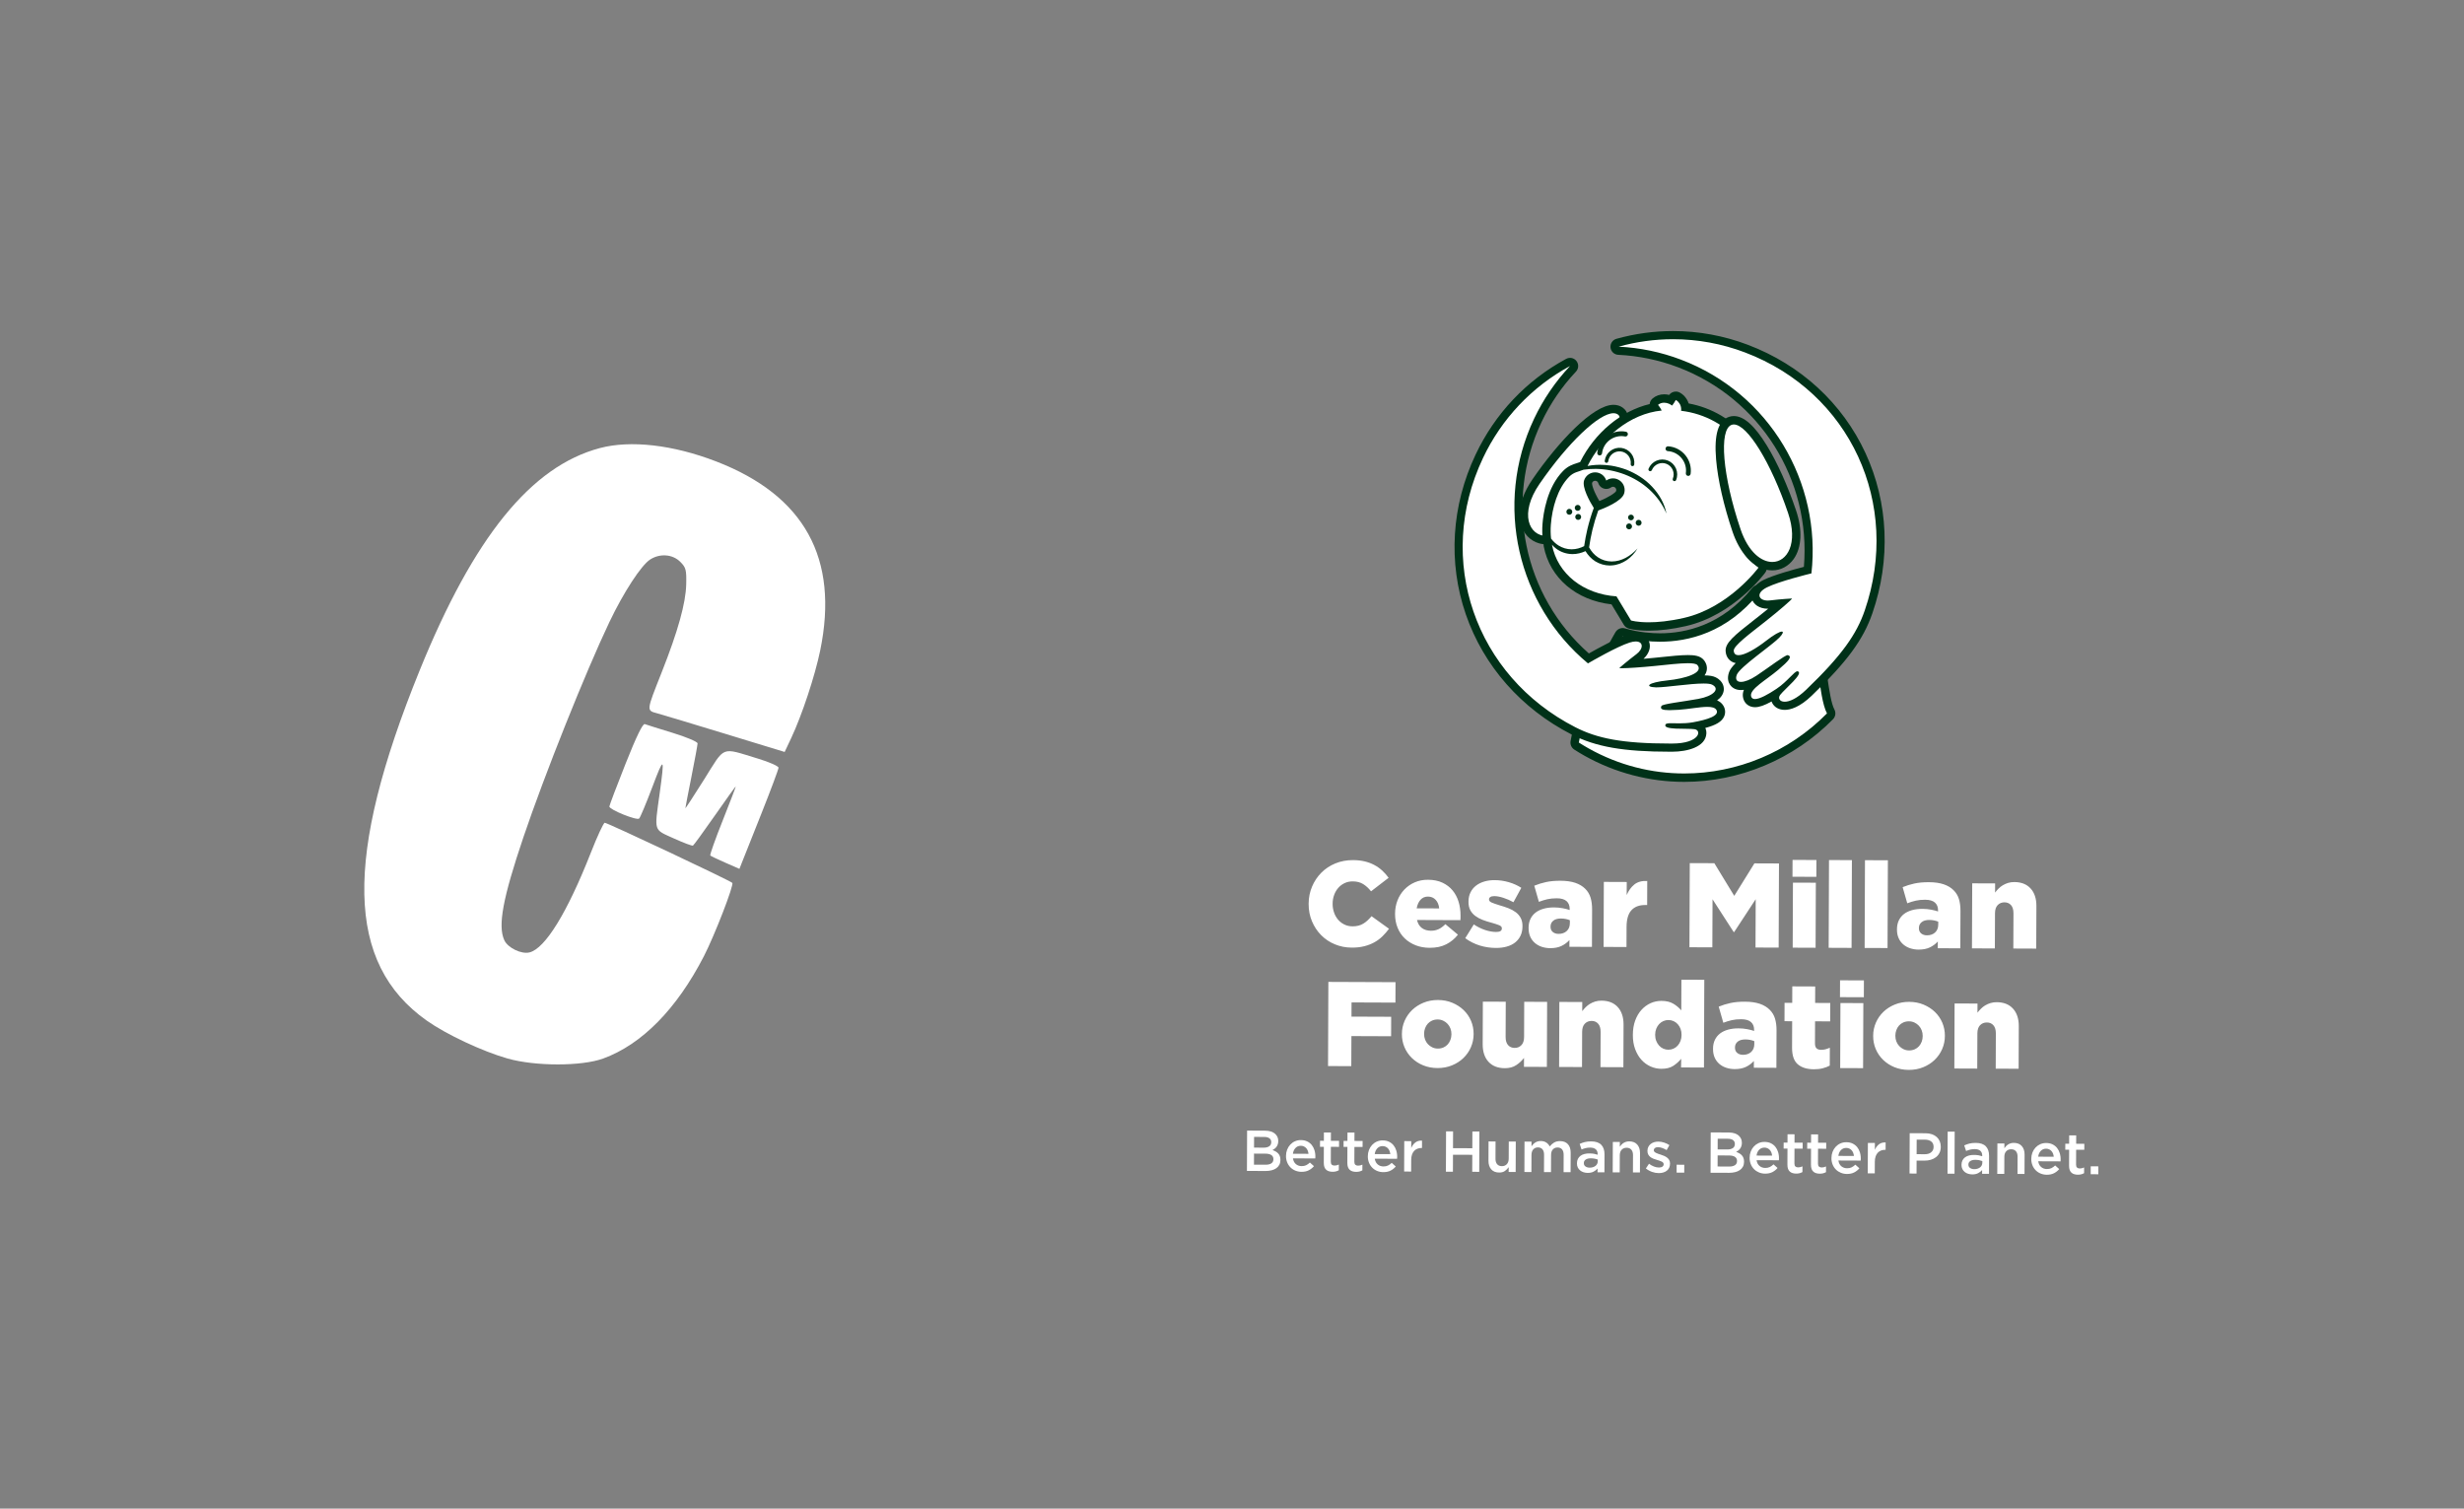 <svg xmlns="http://www.w3.org/2000/svg" fill="none" viewBox="0 0 588 360" height="360" width="588">
<rect x="0" y="0" width="588" height="360" fill="#808080" stroke="none"/>
<path fill="white" d="M143.143 106.925C126.727 111.295 113.096 128.109 100.155 159.953C82.004 204.622 82.513 229.898 101.84 243.548C106.53 246.86 115.13 250.892 121.141 252.597C127.747 254.471 138.824 254.467 143.957 252.59C153.184 249.216 161.488 240.777 167.976 228.18C170.532 223.218 175.206 211.146 174.754 210.679C174.208 210.115 144.964 196.334 144.313 196.334C144.031 196.334 142.547 199.526 141.015 203.427C135.388 217.748 130.109 226.34 126.363 227.27C124.418 227.754 121.188 226.192 120.345 224.361C118.762 220.924 119.981 214.35 124.897 199.808C129.934 184.908 139.737 160.378 145.416 148.46C148.801 141.359 152.998 134.911 155.141 133.521C157.461 132.017 160.486 132.238 162.313 134.047C163.69 135.41 163.838 135.967 163.754 139.461C163.647 143.944 161.793 150.595 157.931 160.364C154.185 169.837 154.22 169.503 156.912 170.242C158.153 170.583 165.485 172.791 173.207 175.15L187.248 179.439L188.813 176.118C191.368 170.695 194.481 161.29 195.731 155.22C200.255 133.252 191.99 118.244 170.886 110.104C160.607 106.139 150.463 104.977 143.143 106.925ZM149.279 182.254C147.155 187.61 145.418 192.201 145.418 192.458C145.42 193.214 151.981 195.862 152.523 195.325C152.796 195.055 154.195 191.719 155.632 187.912C158.5 180.315 158.649 180.439 157.412 189.386C156.139 198.593 155.907 197.855 160.776 200.062C163.109 201.119 165.175 201.894 165.369 201.784C165.562 201.674 167.91 198.448 170.585 194.616C173.261 190.785 175.509 187.649 175.58 187.649C175.65 187.649 174.253 191.303 172.474 195.77C170.695 200.236 169.356 204.006 169.497 204.146C169.639 204.286 171.263 205.061 173.105 205.868L176.455 207.334L176.968 206.032C177.25 205.316 179.349 200.04 181.631 194.308C183.913 188.576 185.781 183.576 185.782 183.197C185.784 182.818 183.566 181.838 180.852 181.019C171.902 178.317 173.158 177.83 168.035 185.992C165.571 189.917 163.556 193.003 163.557 192.849C163.558 192.696 164.21 189.314 165.006 185.333C165.801 181.353 166.459 177.781 166.466 177.397C166.473 177.012 163.812 175.883 160.54 174.884C157.273 173.886 154.272 172.945 153.871 172.793C153.387 172.609 151.846 175.784 149.279 182.254Z" clip-rule="evenodd" fill-rule="evenodd"></path>
<g clip-path="url(#clip0_441_575)">
<path fill="white" d="M322.579 226.129C321.148 226.124 319.804 225.86 318.547 225.338C317.323 224.84 316.212 224.099 315.28 223.161C314.357 222.229 313.627 221.126 313.088 219.853C312.55 218.579 312.284 217.197 312.289 215.705V215.647C312.295 214.194 312.567 212.833 313.106 211.563C313.625 210.324 314.378 209.197 315.323 208.244C316.261 207.301 317.375 206.565 318.665 206.034C319.955 205.503 321.363 205.242 322.89 205.247C323.92 205.252 324.854 205.355 325.693 205.559C326.53 205.764 327.298 206.054 327.993 206.429C328.688 206.804 329.316 207.252 329.877 207.77C330.432 208.283 330.933 208.852 331.372 209.469L327.181 212.694C326.613 211.964 325.984 211.389 325.299 210.965C324.614 210.542 323.785 210.328 322.813 210.325C322.106 210.321 321.462 210.458 320.879 210.733C320.305 211.001 319.792 211.385 319.372 211.859C318.939 212.356 318.602 212.929 318.379 213.548C318.136 214.209 318.012 214.908 318.014 215.613L318.013 215.669C318.005 216.388 318.123 217.102 318.362 217.78C318.578 218.407 318.911 218.987 319.342 219.49C319.758 219.969 320.269 220.357 320.841 220.629C321.421 220.909 322.065 221.05 322.771 221.052C323.286 221.055 323.758 220.999 324.188 220.886C324.617 220.773 325.009 220.608 325.362 220.388C325.717 220.17 326.051 219.914 326.368 219.618C326.683 219.323 326.994 218.995 327.302 218.632L331.467 221.632C330.994 222.273 330.471 222.875 329.901 223.432C329.327 223.992 328.68 224.472 327.978 224.86C327.261 225.259 326.458 225.571 325.571 225.796C324.684 226.023 323.685 226.134 322.579 226.129ZM343.448 216.774C343.357 215.913 343.073 215.228 342.598 214.719C342.123 214.211 341.514 213.955 340.77 213.952C340.044 213.949 339.452 214.2 338.992 214.706C338.532 215.21 338.225 215.893 338.069 216.752L343.448 216.774ZM341.179 226.173C339.959 226.169 338.843 225.968 337.833 225.573C336.824 225.176 335.953 224.628 335.222 223.927C334.49 223.226 333.921 222.377 333.515 221.382C333.109 220.386 332.908 219.285 332.912 218.081V218.023C332.917 216.895 333.112 215.839 333.498 214.855C333.866 213.898 334.419 213.023 335.125 212.28C335.828 211.544 336.672 210.957 337.606 210.555C338.562 210.138 339.611 209.932 340.757 209.937C342.092 209.941 343.25 210.175 344.231 210.637C345.211 211.1 346.019 211.721 346.656 212.498C347.291 213.274 347.765 214.175 348.076 215.199C348.387 216.224 348.54 217.309 348.535 218.457L348.533 219.002C348.533 219.193 348.522 219.384 348.503 219.576L338.144 219.535C338.351 220.397 338.743 221.039 339.324 221.461C339.904 221.885 340.624 222.098 341.482 222.101C342.131 222.104 342.726 221.982 343.272 221.736C343.817 221.489 344.366 221.091 344.922 220.537L347.916 223.044C347.169 223.998 346.224 224.777 345.147 225.328C344.046 225.898 342.725 226.18 341.179 226.173ZM356.975 226.206C355.677 226.204 354.385 226.011 353.142 225.632C351.892 225.248 350.714 224.657 349.659 223.884L351.704 220.593C352.547 221.164 353.464 221.616 354.43 221.938C355.355 222.238 356.217 222.388 357.018 222.392C357.935 222.395 358.393 222.121 358.396 221.564V221.508C358.397 221.202 358.189 220.962 357.77 220.788C357.35 220.614 356.731 220.411 355.911 220.179C355.183 219.996 354.467 219.767 353.768 219.495C353.146 219.26 352.56 218.94 352.026 218.543C351.541 218.179 351.142 217.712 350.859 217.175C350.573 216.639 350.433 215.978 350.436 215.194L350.437 215.137C350.44 214.315 350.6 213.585 350.918 212.944C351.225 212.317 351.673 211.769 352.226 211.343C352.78 210.915 353.435 210.587 354.19 210.361C354.944 210.134 355.77 210.023 356.667 210.026C357.811 210.031 358.936 210.193 360.042 210.513C361.147 210.833 362.146 211.282 363.041 211.858L361.167 215.294C360.395 214.863 359.581 214.509 358.739 214.238C357.92 213.976 357.205 213.844 356.594 213.842C356.175 213.84 355.859 213.911 355.649 214.053C355.439 214.196 355.333 214.372 355.333 214.583V214.639C355.331 214.946 355.545 215.191 355.973 215.374C356.402 215.558 357.026 215.775 357.844 216.027C358.607 216.24 359.321 216.477 359.989 216.738C360.61 216.974 361.196 217.295 361.73 217.692C362.215 218.055 362.614 218.522 362.898 219.058C363.182 219.595 363.323 220.236 363.32 220.982V221.04C363.317 221.9 363.161 222.65 362.853 223.29C362.552 223.921 362.109 224.474 361.56 224.905C361.004 225.343 360.335 225.671 359.553 225.887C358.769 226.104 357.911 226.21 356.975 226.206ZM371.927 222.851C372.728 222.855 373.377 222.629 373.875 222.17C374.373 221.714 374.623 221.094 374.626 220.309L374.629 219.593C374.32 219.464 374 219.367 373.672 219.302C373.29 219.223 372.902 219.183 372.513 219.182C371.711 219.18 371.094 219.353 370.665 219.705C370.234 220.058 370.018 220.521 370.016 221.095V221.152C370.013 221.688 370.192 222.104 370.554 222.402C370.915 222.7 371.373 222.85 371.927 222.851ZM369.968 226.258C369.268 226.262 368.572 226.153 367.908 225.934C367.306 225.736 366.748 225.422 366.266 225.01C365.794 224.599 365.42 224.088 365.17 223.514C364.905 222.919 364.775 222.231 364.777 221.446V221.389C364.78 220.585 364.931 219.879 365.23 219.268C365.515 218.672 365.939 218.152 366.466 217.753C366.992 217.353 367.627 217.051 368.372 216.843C369.118 216.635 369.948 216.533 370.863 216.536C371.559 216.537 372.253 216.602 372.936 216.731C373.595 216.858 374.142 216.999 374.581 217.154L374.582 216.895C374.585 216.092 374.334 215.47 373.831 215.028C373.328 214.586 372.551 214.363 371.501 214.359C370.68 214.356 369.937 214.43 369.268 214.58C368.6 214.731 367.922 214.938 367.234 215.203L366.133 211.354C367.038 210.986 367.973 210.698 368.927 210.491C369.91 210.275 371.069 210.169 372.405 210.174C373.798 210.18 374.975 210.347 375.937 210.676C376.899 211.005 377.684 211.477 378.293 212.09C378.881 212.667 379.304 213.362 379.558 214.175C379.812 214.989 379.937 215.942 379.933 217.032L379.898 225.952L374.518 225.931L374.524 224.325C373.986 224.916 373.338 225.396 372.615 225.737C371.881 226.087 370.997 226.261 369.968 226.258ZM382.734 210.444L388.2 210.466L388.187 213.593C388.63 212.543 389.235 211.703 390 211.075C390.766 210.447 391.797 210.164 393.093 210.227L393.072 215.964L392.614 215.963C391.183 215.956 390.085 216.372 389.318 217.211C388.551 218.051 388.165 219.368 388.158 221.166L388.139 225.985L382.674 225.963L382.734 210.444ZM403.241 205.964L409.106 205.986L413.855 213.78L418.665 206.025L424.531 206.048L424.452 226.127L418.929 226.106L418.975 214.574L413.836 222.414L413.721 222.413L408.673 214.59L408.628 226.065L403.163 226.044L403.241 205.964ZM427.861 210.622L433.327 210.642L433.266 226.161L427.801 226.14L427.861 210.622ZM427.768 205.199L433.462 205.222L433.447 209.237L427.752 209.215L427.768 205.199ZM436.467 205.233L441.933 205.254L441.851 226.196L436.385 226.173L436.467 205.233ZM445.052 205.267L450.518 205.288L450.436 226.23L444.97 226.207L445.052 205.267ZM459.834 223.196C460.636 223.2 461.284 222.973 461.783 222.515C462.28 222.058 462.531 221.439 462.534 220.654L462.537 219.937C462.229 219.808 461.908 219.711 461.58 219.647C461.198 219.567 460.81 219.527 460.42 219.527C459.619 219.524 459.003 219.698 458.573 220.05C458.142 220.402 457.926 220.865 457.924 221.439V221.496C457.921 222.032 458.1 222.449 458.462 222.747C458.823 223.045 459.281 223.194 459.834 223.196ZM457.875 226.602C457.175 226.606 456.48 226.497 455.815 226.279C455.213 226.08 454.656 225.766 454.174 225.354C453.702 224.944 453.327 224.432 453.078 223.858C452.812 223.264 452.682 222.575 452.685 221.791L452.685 221.733C452.689 220.93 452.839 220.224 453.138 219.613C453.424 219.016 453.847 218.497 454.373 218.097C454.9 217.697 455.536 217.395 456.279 217.187C457.026 216.98 457.855 216.877 458.771 216.881C459.496 216.884 460.188 216.949 460.845 217.076C461.503 217.203 462.049 217.344 462.489 217.499L462.49 217.24C462.493 216.436 462.242 215.815 461.738 215.372C461.235 214.931 460.458 214.707 459.409 214.704C458.588 214.701 457.844 214.774 457.177 214.924C456.508 215.076 455.83 215.283 455.142 215.548L454.04 211.699C454.945 211.331 455.88 211.042 456.835 210.835C457.818 210.62 458.977 210.513 460.313 210.518C461.705 210.524 462.882 210.692 463.845 211.021C464.807 211.35 465.59 211.821 466.2 212.435C466.789 213.012 467.224 213.73 467.465 214.52C467.718 215.334 467.844 216.286 467.839 217.376L467.805 226.297L462.426 226.275L462.433 224.669C461.894 225.261 461.246 225.741 460.524 226.082C459.788 226.432 458.905 226.605 457.875 226.602ZM470.642 210.789L476.107 210.81L476.099 212.99C476.345 212.667 476.62 212.352 476.922 212.047C477.228 211.739 477.57 211.471 477.942 211.248C478.334 211.013 478.753 210.827 479.189 210.693C479.675 210.547 480.18 210.477 480.687 210.484C482.356 210.491 483.654 211.002 484.58 212.02C485.506 213.037 485.966 214.435 485.959 216.214L485.919 226.368L480.454 226.346L480.487 217.941C480.49 217.081 480.294 216.431 479.901 215.988C479.506 215.547 478.99 215.326 478.35 215.323C477.69 215.32 477.148 215.539 476.723 215.976C476.297 216.415 476.083 217.064 476.08 217.924L476.047 226.329L470.581 226.308L470.642 210.789ZM316.996 234.311L333.02 234.374L333.001 239.251L322.528 239.21L322.514 242.594L331.986 242.631L331.969 247.278L322.496 247.241L322.468 254.413L316.917 254.391L316.996 234.311H316.996ZM343.118 250.219C343.58 250.227 344.039 250.137 344.463 249.954C344.851 249.785 345.199 249.534 345.482 249.219C345.759 248.907 345.976 248.544 346.129 248.126C346.284 247.71 346.362 247.273 346.364 246.818V246.761C346.369 246.305 346.288 245.851 346.127 245.424C345.816 244.603 345.197 243.936 344.402 243.568C343.991 243.374 343.542 243.274 343.088 243.277C342.625 243.269 342.166 243.359 341.742 243.543C341.34 243.721 341 243.967 340.723 244.278C340.44 244.599 340.22 244.97 340.075 245.371C339.92 245.79 339.841 246.233 339.841 246.679V246.736C339.839 247.209 339.917 247.657 340.078 248.075C340.238 248.493 340.466 248.858 340.761 249.172C341.055 249.486 341.403 249.739 341.803 249.929C342.202 250.121 342.641 250.218 343.118 250.219ZM343.043 254.867C341.802 254.862 340.663 254.647 339.625 254.222C338.622 253.82 337.706 253.227 336.927 252.475C336.164 251.737 335.559 250.851 335.15 249.87C334.74 248.889 334.535 247.835 334.546 246.772V246.715C334.545 245.634 334.768 244.565 335.202 243.576C335.626 242.607 336.237 241.732 337.001 241.002C337.767 240.27 338.676 239.689 339.727 239.263C340.776 238.837 341.922 238.626 343.162 238.631C344.401 238.636 345.541 238.856 346.579 239.29C347.617 239.725 348.517 240.306 349.277 241.036C350.033 241.76 350.633 242.63 351.041 243.595C351.457 244.573 351.663 245.616 351.659 246.725V246.782C351.66 247.863 351.436 248.932 351.002 249.921C350.579 250.89 349.967 251.766 349.203 252.495C348.437 253.229 347.528 253.809 346.478 254.234C345.427 254.661 344.282 254.872 343.043 254.867ZM359.095 254.9C357.426 254.894 356.129 254.382 355.202 253.365C354.276 252.347 353.817 250.95 353.824 249.171L353.863 239.018L359.329 239.04L359.296 247.443C359.293 248.304 359.488 248.955 359.882 249.396C360.275 249.838 360.802 250.059 361.461 250.062C362.101 250.064 362.634 249.847 363.06 249.408C363.484 248.971 363.7 248.322 363.703 247.46L363.736 239.056L369.201 239.077L369.141 254.596L363.675 254.574L363.683 252.451C363.168 253.121 362.544 253.701 361.839 254.165C361.103 254.659 360.19 254.904 359.095 254.9ZM372.119 239.089L377.586 239.11L377.578 241.29C377.823 240.967 378.098 240.652 378.4 240.347C378.706 240.039 379.049 239.771 379.42 239.547C379.812 239.313 380.231 239.127 380.668 238.993C381.153 238.847 381.659 238.776 382.166 238.784C383.834 238.791 385.132 239.302 386.059 240.32C386.984 241.336 387.445 242.734 387.438 244.513L387.398 254.668L381.932 254.646L381.965 246.241C381.969 245.381 381.773 244.73 381.379 244.287C380.985 243.847 380.468 243.625 379.828 243.622C379.168 243.62 378.626 243.838 378.2 244.275C377.775 244.715 377.562 245.363 377.558 246.223L377.525 254.628L372.059 254.607L372.119 239.089ZM398.13 250.492C398.553 250.497 398.971 250.411 399.357 250.239C399.737 250.069 400.077 249.821 400.357 249.512C400.643 249.197 400.867 248.825 401.03 248.396C401.198 247.942 401.282 247.461 401.278 246.977V246.919C401.287 246.44 401.207 245.963 401.041 245.513C400.89 245.105 400.665 244.73 400.377 244.405C400.1 244.094 399.761 243.844 399.382 243.671C398.998 243.496 398.58 243.406 398.158 243.407C397.722 243.405 397.313 243.49 396.932 243.661C396.555 243.829 396.215 244.072 395.933 244.374C395.636 244.694 395.403 245.068 395.245 245.475C395.068 245.927 394.979 246.409 394.983 246.895L394.982 246.952C394.981 247.469 395.064 247.942 395.234 248.373C395.402 248.804 395.629 249.178 395.913 249.495C396.19 249.81 396.531 250.062 396.914 250.234C397.296 250.406 397.711 250.494 398.13 250.492ZM396.468 255.047C395.565 255.046 394.673 254.852 393.851 254.477C393.024 254.102 392.286 253.557 391.683 252.877C391.065 252.186 390.572 251.342 390.204 250.347C389.837 249.352 389.655 248.231 389.659 246.987V246.931C389.664 245.668 389.85 244.537 390.216 243.533C390.581 242.531 391.079 241.683 391.71 240.987C392.317 240.309 393.058 239.765 393.885 239.389C394.703 239.02 395.59 238.833 396.486 238.839C397.646 238.844 398.596 239.074 399.337 239.526C400.041 239.947 400.675 240.477 401.215 241.096L401.243 233.782L406.708 233.803L406.627 254.742L401.162 254.722L401.199 252.656C400.656 253.31 400.017 253.878 399.304 254.341C398.577 254.816 397.631 255.052 396.468 255.047ZM415.94 251.71C416.741 251.712 417.39 251.486 417.889 251.029C418.385 250.572 418.636 249.952 418.64 249.167L418.642 248.45C418.334 248.322 418.013 248.224 417.685 248.159C417.304 248.081 416.915 248.041 416.526 248.041C415.725 248.037 415.109 248.212 414.678 248.563C414.247 248.916 414.032 249.379 414.029 249.953V250.01C414.027 250.546 414.206 250.963 414.568 251.259C414.929 251.558 415.386 251.707 415.94 251.71ZM413.98 255.116C413.281 255.12 412.585 255.01 411.921 254.791C411.319 254.594 410.761 254.281 410.279 253.869C409.808 253.457 409.433 252.945 409.184 252.371C408.918 251.778 408.788 251.089 408.791 250.304V250.248C408.794 249.444 408.944 248.737 409.243 248.126C409.529 247.53 409.953 247.011 410.479 246.612C411.006 246.211 411.641 245.908 412.385 245.701C413.131 245.494 413.961 245.391 414.877 245.395C415.602 245.397 416.293 245.463 416.951 245.589C417.608 245.716 418.155 245.857 418.595 246.012V245.754C418.599 244.951 418.349 244.328 417.844 243.886C417.341 243.444 416.564 243.221 415.515 243.218C414.694 243.214 413.95 243.287 413.282 243.438C412.613 243.588 411.936 243.796 411.247 244.061L410.146 240.213C411.051 239.845 411.986 239.556 412.941 239.35C413.924 239.134 415.083 239.028 416.418 239.033C417.811 239.039 418.988 239.206 419.951 239.535C420.912 239.864 421.696 240.336 422.306 240.95C422.896 241.527 423.331 242.244 423.571 243.034C423.825 243.848 423.951 244.799 423.946 245.888L423.911 254.81L418.531 254.789L418.539 253.183C418 253.774 417.352 254.254 416.63 254.596C415.894 254.946 415.01 255.119 413.98 255.116ZM432.866 255.16C431.216 255.155 429.933 254.758 429.016 253.969C428.098 253.182 427.643 251.861 427.651 250.006L427.675 243.695L425.844 243.688L425.861 239.3L427.692 239.306L427.707 235.377L433.173 235.399L433.158 239.329L436.763 239.342L436.747 243.73L433.14 243.716L433.12 248.966C433.118 249.521 433.241 249.918 433.488 250.158C433.734 250.398 434.106 250.519 434.602 250.52C434.96 250.523 435.316 250.476 435.661 250.381C436.006 250.287 436.341 250.164 436.665 250.013L436.648 254.287C436.151 254.552 435.588 254.766 434.957 254.925C434.327 255.086 433.629 255.164 432.866 255.16ZM439.196 239.352L444.661 239.373L444.601 254.892L439.135 254.87L439.196 239.352ZM439.103 233.93L444.797 233.952L444.782 237.968L439.086 237.946L439.103 233.93ZM455.578 250.661C456.041 250.669 456.5 250.578 456.925 250.395C457.312 250.226 457.659 249.975 457.942 249.66C458.22 249.348 458.436 248.984 458.591 248.567C458.746 248.148 458.825 247.705 458.824 247.258V247.202C458.829 246.745 458.749 246.291 458.587 245.864C458.278 245.043 457.658 244.377 456.863 244.009C456.452 243.814 456.002 243.715 455.547 243.718C455.085 243.709 454.626 243.8 454.201 243.984C453.813 244.153 453.466 244.404 453.183 244.719C452.901 245.039 452.681 245.41 452.534 245.812C452.38 246.231 452.301 246.673 452.301 247.12L452.301 247.176C452.299 247.65 452.378 248.097 452.539 248.515C452.692 248.922 452.924 249.295 453.221 249.613C453.518 249.929 453.871 250.186 454.263 250.37C454.674 250.565 455.123 250.665 455.578 250.661ZM455.502 255.308C454.263 255.303 453.123 255.087 452.086 254.663C451.082 254.261 450.166 253.668 449.387 252.917C448.624 252.178 448.02 251.292 447.61 250.311C447.201 249.33 446.996 248.276 447.007 247.213V247.155C447.005 246.075 447.228 245.006 447.662 244.016C448.086 243.048 448.697 242.173 449.46 241.443C450.227 240.71 451.135 240.13 452.187 239.704C453.237 239.277 454.382 239.067 455.623 239.072C456.862 239.077 458.002 239.296 459.04 239.731C460.078 240.165 460.977 240.747 461.738 241.477C462.494 242.201 463.094 243.072 463.502 244.036C463.921 245.026 464.131 246.091 464.12 247.166L464.119 247.223C464.12 248.304 463.897 249.373 463.463 250.362C463.04 251.331 462.428 252.206 461.664 252.936C460.898 253.669 459.989 254.249 458.939 254.675C457.888 255.102 456.742 255.313 455.502 255.308ZM466.437 239.459L471.903 239.48L471.895 241.66C472.141 241.336 472.415 241.021 472.718 240.717C473.023 240.409 473.366 240.14 473.738 239.917C474.13 239.683 474.548 239.497 474.984 239.363C475.47 239.216 475.976 239.146 476.484 239.153C478.151 239.16 479.449 239.672 480.376 240.69C481.302 241.706 481.762 243.103 481.755 244.883L481.716 255.037L476.25 255.016L476.282 246.61C476.286 245.75 476.091 245.1 475.697 244.657C475.303 244.217 474.785 243.994 474.145 243.991C473.486 243.989 472.944 244.207 472.518 244.645C472.093 245.084 471.879 245.733 471.875 246.593L471.842 254.998L466.377 254.976L466.437 239.459ZM301.555 273.864C302.103 273.867 302.54 273.76 302.868 273.546C303.197 273.332 303.362 273.005 303.364 272.565V272.537C303.367 272.153 303.224 271.852 302.938 271.636C302.651 271.419 302.235 271.31 301.688 271.308L299.269 271.298L299.26 273.855L301.555 273.864ZM302.033 277.935C302.606 277.937 303.058 277.829 303.387 277.611C303.716 277.391 303.881 277.062 303.883 276.622V276.595C303.885 276.183 303.725 275.863 303.402 275.638C303.079 275.412 302.585 275.297 301.919 275.295L299.253 275.285L299.243 277.923L302.033 277.935ZM297.603 269.793L301.9 269.81C303.004 269.814 303.838 270.102 304.401 270.672C304.829 271.104 305.04 271.637 305.038 272.27V272.296C305.042 272.56 305.002 272.822 304.92 273.073C304.841 273.297 304.741 273.493 304.619 273.663C304.495 273.832 304.348 273.982 304.181 274.109C304.02 274.231 303.849 274.341 303.67 274.435C303.95 274.538 304.207 274.656 304.439 274.789C304.671 274.923 304.869 275.082 305.037 275.266C305.204 275.45 305.333 275.666 305.422 275.913C305.512 276.161 305.557 276.45 305.555 276.78V276.807C305.554 277.238 305.468 277.618 305.298 277.947C305.128 278.276 304.88 278.559 304.576 278.77C304.234 279.001 303.853 279.17 303.452 279.267C302.977 279.383 302.489 279.439 302 279.433L297.565 279.415L297.603 269.793ZM312.253 275.336C312.229 275.079 312.169 274.827 312.077 274.586C311.993 274.362 311.868 274.157 311.709 273.979C311.547 273.799 311.348 273.656 311.126 273.559C310.905 273.462 310.665 273.414 310.423 273.418C309.91 273.416 309.487 273.59 309.152 273.942C308.816 274.293 308.612 274.753 308.536 275.321L312.253 275.336ZM310.59 279.631C310.09 279.633 309.595 279.538 309.132 279.351C308.691 279.174 308.291 278.91 307.954 278.576C307.616 278.235 307.349 277.83 307.17 277.384C306.976 276.896 306.88 276.375 306.888 275.85V275.823C306.891 275.3 306.98 274.811 307.155 274.354C307.33 273.897 307.577 273.496 307.893 273.153C308.209 272.812 308.59 272.537 309.014 272.347C309.463 272.148 309.95 272.049 310.441 272.057C311.017 272.059 311.522 272.167 311.955 272.38C312.389 272.592 312.749 272.877 313.036 273.236C313.323 273.594 313.537 274.01 313.683 274.482C313.85 275.038 313.92 275.62 313.888 276.201C313.883 276.281 313.876 276.361 313.867 276.441L308.545 276.42C308.635 277.017 308.869 277.474 309.247 277.791C309.625 278.109 310.084 278.268 310.623 278.27C311.034 278.272 311.391 278.201 311.693 278.055C312.023 277.89 312.325 277.673 312.587 277.412L313.557 278.282C313.208 278.693 312.794 279.021 312.313 279.267C311.832 279.513 311.257 279.634 310.59 279.631ZM317.994 279.619C317.71 279.62 317.428 279.582 317.155 279.506C316.908 279.437 316.68 279.314 316.486 279.146C316.289 278.968 316.14 278.742 316.053 278.491C315.953 278.221 315.903 277.883 315.905 277.48L315.919 273.659L315.001 273.656L315.007 272.226L315.925 272.229L315.933 270.237L317.606 270.243L317.598 272.236L319.546 272.243L319.54 273.673L317.593 273.666L317.579 277.225C317.577 277.547 317.654 277.779 317.809 277.921C317.964 278.064 318.184 278.135 318.467 278.136C318.823 278.138 319.167 278.056 319.496 277.893L319.491 279.254C319.279 279.373 319.052 279.464 318.817 279.526C318.548 279.593 318.271 279.624 317.994 279.619ZM323.616 279.642C323.333 279.642 323.05 279.604 322.776 279.528C322.53 279.459 322.301 279.336 322.108 279.168C321.911 278.989 321.762 278.765 321.674 278.514C321.575 278.243 321.525 277.906 321.527 277.503L321.541 273.681L320.623 273.678L320.629 272.248L321.547 272.252L321.555 270.259L323.227 270.266L323.219 272.258L325.168 272.266L325.161 273.695L323.214 273.688L323.2 277.247C323.198 277.568 323.276 277.8 323.431 277.943C323.586 278.085 323.805 278.157 324.088 278.159C324.445 278.16 324.788 278.079 325.117 277.916L325.112 279.276C324.9 279.395 324.674 279.487 324.439 279.548C324.17 279.615 323.893 279.646 323.616 279.642ZM331.777 275.412C331.753 275.155 331.694 274.903 331.602 274.662C331.518 274.439 331.393 274.233 331.234 274.055C331.072 273.876 330.873 273.733 330.651 273.636C330.429 273.54 330.19 273.491 329.948 273.494C329.435 273.493 329.012 273.666 328.677 274.019C328.342 274.37 328.138 274.829 328.061 275.398L331.777 275.412ZM330.115 279.707C329.615 279.71 329.12 279.615 328.656 279.427C328.216 279.25 327.816 278.987 327.479 278.652C327.141 278.312 326.874 277.907 326.695 277.461C326.501 276.973 326.405 276.452 326.414 275.927V275.899C326.416 275.377 326.505 274.887 326.681 274.43C326.856 273.973 327.102 273.572 327.419 273.23C327.734 272.888 328.115 272.614 328.539 272.424C328.988 272.224 329.475 272.126 329.966 272.133C330.542 272.136 331.047 272.243 331.48 272.456C331.914 272.669 332.274 272.954 332.56 273.312C332.847 273.67 333.062 274.086 333.207 274.558C333.375 275.115 333.444 275.697 333.413 276.277C333.407 276.358 333.4 276.438 333.391 276.518L328.07 276.497C328.16 277.093 328.394 277.55 328.772 277.867C329.15 278.185 329.609 278.345 330.149 278.347C330.559 278.349 330.916 278.277 331.218 278.131C331.548 277.966 331.85 277.749 332.111 277.489L333.083 278.358C332.733 278.77 332.319 279.098 331.837 279.343C331.357 279.589 330.782 279.71 330.115 279.707ZM335.108 272.305L336.78 272.311L336.774 273.947C337.005 273.398 337.331 272.961 337.752 272.631C338.175 272.303 338.706 272.153 339.344 272.183L339.338 273.943H339.242C338.9 273.938 338.561 273.997 338.241 274.117C337.939 274.236 337.677 274.414 337.456 274.651C337.236 274.888 337.066 275.188 336.946 275.549C336.825 275.911 336.764 276.33 336.763 276.806L336.751 279.569L335.079 279.562L335.108 272.305ZM345.084 269.98L346.757 269.986L346.741 273.986L351.349 274.005L351.365 270.005L353.037 270.011L352.999 279.632L351.327 279.626L351.342 275.571L346.735 275.553L346.72 279.608L345.046 279.601L345.084 269.98ZM357.763 279.802C356.942 279.8 356.309 279.544 355.865 279.039C355.421 278.533 355.2 277.854 355.203 277.002L355.221 272.384L356.895 272.39L356.878 276.504C356.876 277.071 357.008 277.508 357.275 277.815C357.54 278.123 357.918 278.277 358.408 278.279C358.889 278.282 359.279 278.125 359.578 277.811C359.879 277.497 360.03 277.056 360.032 276.489L360.049 272.402L361.721 272.409L361.692 279.666L360.02 279.66L360.025 278.521C359.784 278.874 359.481 279.181 359.131 279.426C358.775 279.68 358.32 279.804 357.763 279.802ZM363.805 272.417L365.478 272.424L365.474 273.535C365.592 273.369 365.72 273.212 365.859 273.065C366 272.914 366.158 272.779 366.331 272.665C366.517 272.541 366.72 272.446 366.934 272.382C367.176 272.311 367.427 272.277 367.679 272.281C368.198 272.284 368.638 272.403 368.996 272.641C369.356 272.877 369.631 273.19 369.82 273.579C370.103 273.203 370.457 272.887 370.861 272.648C371.262 272.413 371.736 272.297 372.285 272.3C373.083 272.302 373.706 272.545 374.154 273.028C374.601 273.512 374.822 274.197 374.819 275.086L374.801 279.717L373.129 279.712L373.144 275.597C373.147 275.022 373.022 274.582 372.767 274.279C372.513 273.977 372.154 273.824 371.691 273.823C371.236 273.821 370.865 273.972 370.577 274.277C370.288 274.582 370.143 275.028 370.141 275.613L370.125 279.7L368.452 279.692L368.469 275.566C368.471 274.998 368.345 274.563 368.091 274.262C367.838 273.959 367.479 273.806 367.015 273.804C366.551 273.803 366.178 273.961 365.893 274.28C365.611 274.599 365.468 275.042 365.465 275.608L365.449 279.681L363.777 279.675L363.805 272.417ZM381.285 276.705C381.043 276.613 380.793 276.543 380.538 276.496C380.237 276.439 379.932 276.41 379.626 276.41C379.105 276.408 378.699 276.508 378.405 276.709C378.112 276.909 377.964 277.183 377.963 277.531V277.558C377.962 277.908 378.095 278.174 378.365 278.357C378.633 278.542 378.965 278.635 379.358 278.637C379.632 278.637 379.886 278.602 380.119 278.53C380.352 278.456 380.556 278.354 380.731 278.223C380.904 278.09 381.04 277.931 381.137 277.743C381.233 277.555 381.282 277.347 381.284 277.118L381.285 276.705ZM381.232 279.743L381.236 278.849C380.971 279.155 380.648 279.406 380.287 279.588C379.901 279.788 379.435 279.887 378.886 279.885C378.552 279.886 378.219 279.836 377.899 279.736C377.603 279.647 377.327 279.501 377.086 279.307C376.851 279.116 376.66 278.877 376.526 278.605C376.385 278.325 376.316 278.001 376.317 277.634V277.607C376.319 277.203 376.393 276.854 376.541 276.557C376.689 276.259 376.893 276.013 377.155 275.816C377.415 275.621 377.727 275.475 378.089 275.38C378.472 275.283 378.866 275.236 379.261 275.241C379.701 275.242 380.072 275.271 380.378 275.327C380.677 275.382 380.973 275.457 381.262 275.551V275.414C381.265 274.909 381.113 274.524 380.808 274.257C380.502 273.991 380.062 273.855 379.487 273.853C379.117 273.847 378.748 273.887 378.389 273.972C378.057 274.058 377.731 274.167 377.414 274.299L376.967 272.964C377.365 272.784 377.779 272.638 378.202 272.528C378.623 272.42 379.13 272.367 379.725 272.37C380.804 272.374 381.603 272.646 382.121 273.183C382.64 273.721 382.898 274.476 382.894 275.447L382.877 279.75L381.232 279.743ZM384.88 272.499L386.553 272.507L386.548 273.645C386.667 273.47 386.798 273.306 386.939 273.154C387.243 272.831 387.626 272.594 388.05 272.465C388.274 272.397 388.527 272.363 388.809 272.365C389.629 272.368 390.262 272.622 390.708 273.128C391.152 273.633 391.373 274.312 391.369 275.164L391.351 279.783L389.678 279.776L389.694 275.662C389.697 275.095 389.565 274.658 389.299 274.351C389.032 274.044 388.654 273.889 388.165 273.887C387.685 273.885 387.295 274.042 386.995 274.355C386.694 274.67 386.543 275.11 386.54 275.677L386.524 279.764L384.851 279.757L384.88 272.499ZM395.834 279.937C395.295 279.932 394.76 279.837 394.252 279.654C393.714 279.465 393.212 279.186 392.767 278.829L393.512 277.702C393.904 277.997 394.302 278.22 394.71 278.373C395.115 278.526 395.506 278.603 395.88 278.604C396.237 278.606 396.514 278.536 396.711 278.395C396.804 278.333 396.88 278.249 396.932 278.149C396.984 278.05 397.01 277.94 397.008 277.828V277.8C397.011 277.669 396.965 277.542 396.88 277.443C396.78 277.332 396.659 277.243 396.524 277.18C396.355 277.1 396.181 277.031 396.003 276.973C395.801 276.906 395.597 276.842 395.394 276.779C395.123 276.702 394.856 276.615 394.593 276.515C394.333 276.419 394.089 276.287 393.868 276.121C393.653 275.96 393.474 275.756 393.342 275.523C393.206 275.284 393.138 274.991 393.14 274.645V274.616C393.141 274.279 393.209 273.972 393.342 273.699C393.476 273.425 393.66 273.193 393.894 273.001C394.127 272.81 394.402 272.665 394.717 272.566C395.044 272.465 395.384 272.416 395.726 272.419C396.197 272.423 396.663 272.499 397.11 272.646C397.576 272.796 398 273.002 398.383 273.262L397.72 274.447C397.388 274.241 397.035 274.072 396.667 273.941C396.35 273.824 396.017 273.76 395.68 273.752C395.36 273.751 395.11 273.818 394.932 273.955C394.848 274.013 394.78 274.091 394.733 274.181C394.686 274.272 394.662 274.372 394.662 274.474V274.502C394.661 274.564 394.673 274.626 394.696 274.684C394.72 274.742 394.754 274.794 394.798 274.838C394.89 274.935 395.011 275.023 395.161 275.101C395.312 275.18 395.485 275.253 395.681 275.322C395.876 275.391 396.08 275.459 396.29 275.523C396.555 275.607 396.819 275.704 397.085 275.814C397.349 275.926 397.589 276.061 397.803 276.222C398.017 276.383 398.193 276.578 398.329 276.807C398.465 277.036 398.532 277.315 398.531 277.644V277.671C398.529 278.056 398.46 278.39 398.321 278.672C398.183 278.955 397.993 279.189 397.75 279.376C397.506 279.563 397.219 279.703 396.891 279.798C396.561 279.893 396.209 279.939 395.834 279.937ZM400.106 277.934L401.93 277.941L401.923 279.824L400.099 279.817L400.106 277.934ZM412.192 274.297C412.739 274.3 413.176 274.193 413.505 273.98C413.834 273.766 413.999 273.439 414.001 272.999V272.971C414.002 272.587 413.861 272.286 413.575 272.069C413.288 271.852 412.871 271.744 412.325 271.741L409.906 271.732L409.896 274.289L412.192 274.297ZM412.669 278.369C413.243 278.371 413.695 278.262 414.024 278.044C414.352 277.824 414.518 277.495 414.52 277.055V277.028C414.522 276.616 414.361 276.297 414.038 276.071C413.716 275.845 413.221 275.731 412.556 275.729L409.89 275.719L409.879 278.357L412.669 278.369ZM408.239 270.227L412.537 270.244C413.641 270.248 414.474 270.536 415.038 271.106C415.464 271.538 415.677 272.071 415.674 272.703V272.73C415.678 272.994 415.639 273.256 415.557 273.507C415.478 273.731 415.377 273.927 415.255 274.097C415.131 274.266 414.984 274.416 414.817 274.542C414.656 274.665 414.485 274.774 414.306 274.869C414.587 274.971 414.844 275.089 415.076 275.223C415.307 275.357 415.506 275.516 415.673 275.7C415.841 275.884 415.97 276.099 416.059 276.347C416.149 276.595 416.193 276.883 416.193 277.213V277.241C416.19 277.671 416.105 278.052 415.934 278.381C415.764 278.71 415.516 278.993 415.212 279.203C414.871 279.435 414.49 279.604 414.089 279.701C413.614 279.817 413.126 279.873 412.637 279.866L408.202 279.849L408.239 270.227ZM422.889 275.769C422.865 275.512 422.806 275.26 422.714 275.019C422.629 274.796 422.505 274.59 422.346 274.413C422.189 274.242 422.001 274.104 421.792 274.006C421.562 273.901 421.312 273.848 421.06 273.852C420.547 273.849 420.124 274.024 419.789 274.375C419.453 274.726 419.248 275.187 419.173 275.755L422.889 275.769ZM421.227 280.065C420.727 280.067 420.232 279.971 419.768 279.784C419.328 279.607 418.928 279.344 418.592 279.01C418.253 278.669 417.986 278.264 417.807 277.818C417.612 277.33 417.517 276.809 417.525 276.284V276.257C417.528 275.734 417.616 275.244 417.792 274.788C417.959 274.344 418.21 273.936 418.53 273.587C418.846 273.245 419.227 272.971 419.651 272.78C420.1 272.582 420.587 272.483 421.078 272.491C421.654 272.493 422.159 272.601 422.591 272.813C423.026 273.025 423.386 273.311 423.673 273.669C423.96 274.027 424.174 274.444 424.319 274.916C424.487 275.472 424.556 276.054 424.524 276.635C424.519 276.713 424.513 276.793 424.503 276.875L419.182 276.854C419.272 277.45 419.506 277.908 419.884 278.224C420.262 278.543 420.72 278.702 421.26 278.704C421.671 278.706 422.028 278.634 422.33 278.489C422.66 278.324 422.962 278.107 423.223 277.846L424.194 278.716C423.849 279.124 423.426 279.459 422.949 279.701C422.468 279.947 421.894 280.067 421.227 280.065ZM428.631 280.053C428.347 280.054 428.065 280.016 427.792 279.939C427.544 279.871 427.316 279.748 427.122 279.579C426.925 279.401 426.777 279.176 426.689 278.925C426.589 278.654 426.539 278.317 426.542 277.914L426.556 274.093L425.638 274.089L425.644 272.659L426.562 272.663L426.569 270.67L428.243 270.677L428.235 272.67L430.182 272.676L430.177 274.107L428.229 274.099L428.215 277.659C428.214 277.981 428.291 278.212 428.446 278.355C428.601 278.497 428.821 278.569 429.103 278.57C429.46 278.572 429.803 278.49 430.133 278.327L430.127 279.687C429.915 279.806 429.689 279.898 429.454 279.96C429.185 280.027 428.908 280.058 428.631 280.053ZM434.252 280.075C433.969 280.076 433.686 280.038 433.413 279.961C433.166 279.893 432.937 279.77 432.744 279.602C432.547 279.423 432.398 279.198 432.311 278.947C432.211 278.676 432.161 278.339 432.163 277.936L432.178 274.114L431.26 274.111L431.265 272.681L432.183 272.685L432.191 270.692L433.864 270.7L433.857 272.691L435.804 272.699L435.798 274.129L433.851 274.122L433.837 277.681C433.835 278.002 433.912 278.234 434.067 278.377C434.223 278.519 434.442 278.591 434.725 278.592C435.082 278.593 435.425 278.512 435.754 278.349L435.748 279.709C435.537 279.828 435.311 279.92 435.076 279.982C434.807 280.049 434.53 280.08 434.252 280.075ZM442.413 275.845C442.389 275.588 442.33 275.336 442.238 275.095C442.154 274.872 442.029 274.667 441.87 274.489C441.714 274.319 441.526 274.18 441.317 274.082C441.087 273.977 440.837 273.925 440.584 273.928C440.072 273.926 439.648 274.1 439.313 274.452C438.978 274.804 438.774 275.263 438.697 275.831L442.413 275.845ZM440.752 280.141C440.252 280.143 439.756 280.048 439.293 279.86C438.853 279.683 438.453 279.42 438.116 279.086C437.777 278.746 437.511 278.341 437.332 277.895C437.137 277.407 437.041 276.886 437.05 276.361V276.333C437.053 275.811 437.142 275.321 437.317 274.863C437.484 274.42 437.735 274.012 438.055 273.663C438.371 273.321 438.752 273.047 439.176 272.857C439.625 272.658 440.112 272.56 440.603 272.567C441.179 272.569 441.683 272.677 442.116 272.889C442.55 273.102 442.91 273.387 443.197 273.745C443.484 274.104 443.699 274.52 443.843 274.992C444.034 275.627 444.097 276.293 444.028 276.952L438.707 276.93C438.796 277.527 439.031 277.984 439.409 278.301C439.786 278.618 440.246 278.779 440.785 278.78C441.196 278.783 441.552 278.711 441.855 278.565C442.185 278.4 442.487 278.183 442.748 277.922L443.719 278.792C443.369 279.203 442.955 279.532 442.474 279.777C441.994 280.023 441.418 280.144 440.752 280.141ZM445.744 272.739L447.417 272.745L447.41 274.381C447.642 273.832 447.968 273.394 448.389 273.065C448.811 272.737 449.342 272.587 449.981 272.617L449.974 274.377L449.878 274.376C449.513 274.375 449.179 274.434 448.877 274.551C448.579 274.667 448.31 274.85 448.093 275.085C447.86 275.344 447.686 275.65 447.582 275.983C447.462 276.345 447.401 276.764 447.4 277.24L447.388 280.003L445.715 279.996L445.744 272.739ZM459.343 275.431C459.984 275.434 460.492 275.274 460.864 274.953C461.237 274.634 461.425 274.22 461.427 273.714V273.686C461.428 273.116 461.242 272.685 460.867 272.394C460.492 272.103 459.989 271.956 459.356 271.954L457.388 271.946L457.375 275.423L459.343 275.431ZM455.721 270.414L459.506 270.428C460.02 270.423 460.531 270.502 461.02 270.66C461.444 270.798 461.836 271.022 462.17 271.319C462.484 271.604 462.724 271.944 462.892 272.338C463.06 272.733 463.142 273.173 463.141 273.659V273.686C463.138 274.227 463.035 274.7 462.832 275.108C462.629 275.515 462.353 275.855 462.004 276.129C461.638 276.411 461.222 276.621 460.778 276.749C460.292 276.893 459.786 276.963 459.279 276.957L457.368 276.949L457.357 280.041L455.684 280.035L455.721 270.414ZM464.785 270.036L466.458 270.044L466.42 280.077L464.747 280.07L464.785 270.036ZM473.054 277.065C472.812 276.973 472.563 276.903 472.308 276.856C472.008 276.799 471.702 276.77 471.396 276.769C470.875 276.768 470.468 276.868 470.175 277.068C469.881 277.268 469.733 277.543 469.733 277.891V277.918C469.731 278.267 469.864 278.533 470.134 278.716C470.403 278.902 470.734 278.995 471.127 278.996C471.385 278.999 471.642 278.963 471.889 278.889C472.122 278.816 472.326 278.714 472.5 278.582C472.674 278.45 472.809 278.29 472.906 278.102C473.002 277.915 473.051 277.706 473.053 277.478L473.054 277.065ZM473.002 280.103L473.005 279.209C472.74 279.515 472.417 279.766 472.056 279.948C471.671 280.148 471.205 280.247 470.656 280.245C470.322 280.245 469.989 280.195 469.669 280.096C469.373 280.006 469.097 279.861 468.855 279.667C468.62 279.476 468.43 279.236 468.296 278.964C468.155 278.684 468.086 278.361 468.087 277.994V277.967C468.089 277.563 468.163 277.213 468.31 276.916C468.458 276.619 468.662 276.372 468.923 276.176C469.185 275.981 469.496 275.835 469.858 275.74C470.241 275.643 470.635 275.596 471.03 275.6C471.405 275.597 471.779 275.626 472.148 275.686C472.454 275.744 472.748 275.818 473.031 275.911V275.774C473.034 275.269 472.882 274.884 472.577 274.616C472.271 274.35 471.832 274.215 471.256 274.212C470.886 274.206 470.518 274.247 470.158 274.332C469.826 274.418 469.5 274.527 469.184 274.659L468.736 273.323C469.135 273.143 469.548 272.998 469.971 272.888C470.393 272.78 470.899 272.726 471.494 272.729C472.573 272.734 473.372 273.005 473.891 273.543C474.41 274.081 474.668 274.835 474.664 275.807L474.647 280.11L473.002 280.103ZM476.65 272.859L478.322 272.866L478.318 274.005C478.437 273.83 478.568 273.666 478.709 273.514C478.851 273.362 479.016 273.227 479.203 273.107C479.39 272.987 479.596 272.893 479.82 272.825C480.043 272.757 480.296 272.723 480.579 272.724C481.399 272.727 482.032 272.982 482.477 273.488C482.921 273.993 483.142 274.672 483.139 275.524L483.12 280.143L481.448 280.135L481.464 276.021C481.467 275.455 481.334 275.018 481.068 274.711C480.802 274.403 480.424 274.248 479.935 274.247C479.454 274.245 479.064 274.402 478.764 274.715C478.464 275.03 478.312 275.47 478.31 276.036L478.293 280.124L476.621 280.117L476.65 272.859ZM490.102 276.033C490.078 275.776 490.019 275.524 489.927 275.283C489.843 275.06 489.718 274.854 489.559 274.676C489.396 274.497 489.198 274.354 488.976 274.257C488.754 274.16 488.514 274.111 488.273 274.114C487.76 274.113 487.337 274.287 487.002 274.639C486.666 274.991 486.461 275.449 486.386 276.018L490.102 276.033ZM488.44 280.327C487.94 280.33 487.445 280.235 486.981 280.047C486.541 279.871 486.141 279.607 485.805 279.272C485.466 278.932 485.199 278.527 485.02 278.081C484.825 277.594 484.73 277.072 484.738 276.548V276.52C484.741 275.997 484.829 275.508 485.005 275.05C485.172 274.607 485.423 274.199 485.743 273.85C486.059 273.509 486.44 273.235 486.864 273.044C487.313 272.846 487.8 272.747 488.291 272.754C488.867 272.756 489.372 272.863 489.804 273.076C490.239 273.289 490.599 273.574 490.886 273.932C491.173 274.291 491.387 274.706 491.532 275.179C491.7 275.736 491.77 276.317 491.738 276.898C491.733 276.978 491.725 277.058 491.716 277.138L486.395 277.117C486.485 277.714 486.719 278.171 487.097 278.488C487.475 278.805 487.933 278.966 488.473 278.967C488.884 278.969 489.241 278.898 489.543 278.751C489.873 278.586 490.175 278.37 490.437 278.11L491.407 278.978C491.063 279.387 490.639 279.722 490.162 279.963C489.682 280.209 489.107 280.331 488.44 280.327ZM495.844 280.317C495.56 280.317 495.278 280.279 495.005 280.203C494.757 280.135 494.529 280.012 494.335 279.843C494.139 279.664 493.99 279.439 493.902 279.189C493.802 278.918 493.752 278.581 493.755 278.178L493.769 274.356L492.851 274.353L492.857 272.923L493.775 272.926L493.782 270.934L495.456 270.941L495.448 272.933L497.395 272.941L497.39 274.37L495.442 274.363L495.428 277.922C495.427 278.243 495.504 278.475 495.659 278.618C495.814 278.76 496.034 278.832 496.316 278.834C496.673 278.834 497.016 278.754 497.346 278.591L497.341 279.951C497.129 280.07 496.902 280.161 496.667 280.223C496.398 280.29 496.121 280.322 495.844 280.317ZM498.923 278.321L500.747 278.329L500.74 280.212L498.915 280.204L498.923 278.321ZM401.924 185.574C393.807 185.574 385.751 183.465 378.625 179.474C377.813 179.017 377.015 178.537 376.23 178.036C376.065 177.93 375.934 177.778 375.854 177.599C375.774 177.419 375.748 177.22 375.78 177.026C377.494 166.525 386.011 151.982 386.373 151.367C386.475 151.194 386.627 151.055 386.809 150.97C386.991 150.884 387.194 150.855 387.393 150.887C387.426 150.893 387.531 150.916 387.698 150.965C391.023 151.925 394.115 152.127 396.123 152.127C402.401 152.127 411.455 150.184 418.938 140.924C419.09 140.736 419.305 140.609 419.543 140.567C419.781 140.525 420.026 140.571 420.233 140.696C424.187 143.09 427.901 146.08 431.273 149.583C433.606 152.006 434.368 157.078 435.107 161.984C435.588 165.187 436.043 168.215 436.867 169.761C437.074 170.148 437.006 170.625 436.698 170.937C427.551 180.239 414.877 185.574 401.924 185.574Z"></path>
<path fill="#003118" d="M419.717 139.549C419.13 139.549 418.553 139.807 418.16 140.292C410.926 149.245 402.183 151.124 396.123 151.124C394.179 151.124 391.188 150.929 387.975 150.001C387.836 149.956 387.693 149.921 387.549 149.896C387.153 149.832 386.746 149.89 386.383 150.062C386.019 150.233 385.715 150.51 385.511 150.857C385.145 151.478 376.536 166.18 374.793 176.865C374.73 177.252 374.781 177.65 374.942 178.009C375.102 178.367 375.364 178.671 375.694 178.881C376.495 179.394 377.309 179.883 378.137 180.35C385.412 184.424 393.637 186.577 401.924 186.577C415.143 186.577 428.077 181.133 437.41 171.641C438.024 171.016 438.163 170.062 437.749 169.288C437.007 167.895 436.543 164.814 436.096 161.835C435.334 156.773 434.548 151.539 431.992 148.886C428.56 145.321 424.778 142.277 420.751 139.838C420.439 139.649 420.081 139.549 419.717 139.549ZM419.716 141.555C423.458 143.822 427.148 146.742 430.553 150.279C434.173 154.039 433.812 166.159 435.985 170.234C426.911 179.461 414.552 184.572 401.924 184.572C394.191 184.572 386.359 182.656 379.113 178.598C378.318 178.15 377.535 177.68 376.766 177.188C378.471 166.751 387.234 151.877 387.234 151.877C387.416 151.906 391.007 153.13 396.123 153.13C402.788 153.13 412.039 151.054 419.716 141.555Z"></path>
<path fill="white" d="M369.122 128.909C367.056 128.909 365.332 127.883 364.394 126.092C362.897 123.235 363.706 119.054 366.56 114.906C372.292 106.572 380.519 97.603 385.032 97.603C385.642 97.603 386.18 97.76 386.63 98.07C387.108 98.401 387.408 98.869 387.5 99.425C387.768 101.041 386.262 103.077 383.767 106.453C382.074 108.742 379.969 111.59 378.057 114.882C377.708 115.482 377.985 116.708 378.254 117.891C378.63 119.548 379.056 121.426 378.069 122.861C375.425 126.705 372.163 128.909 369.122 128.909Z"></path>
<path fill="#003118" d="M385.032 96.6C380.131 96.6 371.809 105.508 365.736 114.337C361.314 120.766 362.705 125.025 363.507 126.559C364.609 128.659 366.707 129.913 369.122 129.913C372.497 129.913 376.059 127.55 378.893 123.431C380.129 121.633 379.631 119.435 379.229 117.669C379.064 116.938 378.787 115.716 378.928 115.376C380.806 112.143 382.894 109.32 384.571 107.051C387.224 103.462 388.825 101.296 388.487 99.261C388.35 98.43 387.904 97.734 387.198 97.246C386.578 96.817 385.849 96.6 385.032 96.6ZM385.032 98.606C385.432 98.606 385.778 98.7 386.063 98.896C388.278 100.428 382.178 105.796 377.193 114.378C376.049 116.345 378.661 120.234 377.246 122.292C374.527 126.244 371.517 127.908 369.122 127.908C364.828 127.908 362.51 122.562 367.383 115.475C374.183 105.592 381.6 98.606 385.032 98.606Z"></path>
<path fill="white" d="M380.661 113.72C379.897 113.72 379.219 114.21 378.976 114.937C378.755 115.6 379.199 117.502 381.181 120.683C381.207 120.725 381.229 120.766 381.248 120.81C384.168 119.711 386.311 118.391 386.607 117.503C386.726 117.146 386.729 116.761 386.617 116.402C386.504 116.044 386.281 115.73 385.979 115.506C385.678 115.283 385.314 115.16 384.939 115.156C384.564 115.152 384.197 115.268 383.891 115.485C383.763 115.577 383.615 115.637 383.459 115.66C383.302 115.683 383.143 115.669 382.994 115.619C382.844 115.568 382.708 115.484 382.598 115.371C382.487 115.258 382.405 115.121 382.357 114.97C382.274 114.701 382.129 114.456 381.932 114.255C381.735 114.054 381.494 113.903 381.227 113.814C381.045 113.753 380.854 113.721 380.661 113.72ZM393.427 149.501C390.502 149.501 388.983 149.037 388.921 149.018C388.687 148.945 388.489 148.789 388.362 148.579L385.159 143.269C376.931 142.52 370.762 137.424 369.372 130.172C369.319 129.89 369.388 129.607 369.551 129.387C369.481 129.301 369.412 129.214 369.344 129.126C369.233 128.98 369.164 128.806 369.145 128.624C369.02 127.445 369.004 126.262 369.093 125.107C369.281 122.714 370.109 116.75 373.737 113.072C374.722 112.074 375.673 111.771 376.593 111.478C376.913 111.377 377.216 111.281 377.532 111.153C377.607 111.122 377.687 111.101 377.768 111.089L377.854 111.078C377.867 110.962 377.9 110.849 377.954 110.741C381.494 103.626 388 98.459 394.849 97.194C394.706 96.991 394.643 96.741 394.673 96.494C394.702 96.247 394.822 96.02 395.009 95.856C395.582 95.359 396.316 95.096 397.13 95.096C397.668 95.096 398.215 95.215 398.714 95.441L398.735 95.451L398.857 95.24L399.069 94.905C399.14 94.793 399.233 94.696 399.342 94.62C399.452 94.544 399.575 94.491 399.705 94.463C399.835 94.436 399.969 94.434 400.1 94.459C400.23 94.484 400.354 94.535 400.465 94.609L400.759 94.804C400.785 94.821 400.809 94.84 400.834 94.859C400.937 94.942 401.035 95.03 401.136 95.122C401.158 95.142 401.18 95.164 401.2 95.185C401.379 95.38 401.542 95.598 401.713 95.873C401.94 96.284 402.084 96.713 402.149 97.148C407.849 98.023 413.006 101.032 416.581 105.568C420.155 110.104 421.882 115.829 421.412 121.59C421.217 124.065 419.901 125.959 418.738 127.631C417.499 129.413 416.763 130.565 417.233 131.715C417.462 132.272 418.977 133.68 420.249 134.664C420.68 134.996 420.767 135.614 420.444 136.054C420.149 136.454 413.093 145.91 402.097 148.423C398.97 149.139 396.053 149.501 393.427 149.501Z"></path>
<path fill="#003118" d="M381.673 119.564C380.264 117.18 379.85 115.655 379.932 115.229C380.048 114.889 380.383 114.724 380.661 114.724C380.827 114.724 380.989 114.777 381.122 114.875C381.256 114.974 381.354 115.113 381.403 115.272C381.532 115.678 381.786 116.032 382.129 116.284C382.472 116.536 382.886 116.672 383.311 116.673C383.721 116.673 384.128 116.546 384.47 116.303C384.602 116.208 384.76 116.157 384.922 116.155C385.046 116.156 385.167 116.185 385.277 116.242C385.387 116.298 385.481 116.38 385.553 116.48C385.625 116.581 385.673 116.697 385.691 116.819C385.709 116.942 385.699 117.066 385.659 117.184C385.459 117.59 384.098 118.569 381.673 119.564ZM399.913 93.438C399.602 93.438 399.296 93.51 399.018 93.65C398.74 93.789 398.498 93.991 398.312 94.24C397.925 94.142 397.528 94.093 397.13 94.092C396.087 94.092 395.101 94.449 394.355 95.098C393.953 95.447 393.722 95.924 393.674 96.418C386.907 98.031 380.589 103.227 377.077 110.254C376.824 110.353 376.565 110.435 376.291 110.522C375.353 110.82 374.185 111.192 373.026 112.367C369.165 116.28 368.292 122.525 368.096 125.028C368.001 126.261 368.019 127.499 368.15 128.728C368.179 129.009 368.267 129.278 368.407 129.521C368.342 129.796 368.336 130.082 368.389 130.36C369.837 137.914 376.131 143.264 384.561 144.215L387.505 149.097C387.758 149.517 388.156 149.829 388.622 149.974C388.797 150.028 390.403 150.503 393.427 150.503C396.127 150.503 399.12 150.132 402.32 149.401C413.674 146.805 420.946 137.06 421.249 136.647C421.56 136.225 421.693 135.698 421.62 135.178C421.547 134.659 421.274 134.188 420.859 133.868C419.677 132.954 418.397 131.744 418.15 131.31C417.913 130.679 418.426 129.832 419.559 128.204C420.733 126.516 422.194 124.414 422.409 121.669C422.906 115.489 420.978 109.359 417.035 104.582C413.434 100.203 408.487 97.29 402.973 96.271C402.87 95.945 402.732 95.632 402.56 95.337C402.377 95.04 402.167 94.76 401.933 94.502C401.895 94.461 401.856 94.422 401.814 94.384C401.702 94.28 401.586 94.179 401.468 94.082C401.417 94.041 401.365 94.002 401.311 93.966L401.018 93.772C400.69 93.554 400.306 93.438 399.913 93.438ZM399.913 95.443L400.207 95.639C400.294 95.71 400.377 95.785 400.464 95.863C400.615 96.028 400.742 96.207 400.866 96.404C401.084 96.803 401.204 97.275 401.189 97.788C401.186 97.867 401.173 97.946 401.163 98.025C412.779 99.386 421.338 109.724 420.414 121.511C420.048 126.174 414.98 128.845 416.308 132.093C416.779 133.249 419.639 135.458 419.639 135.458C419.639 135.458 412.635 144.985 401.875 147.445C398.302 148.262 395.486 148.497 393.427 148.497C390.62 148.497 389.218 148.059 389.218 148.059L385.749 142.31C377.879 141.775 371.696 136.985 370.355 129.982C370.671 130.341 371.015 130.68 371.414 130.961C372.462 131.744 373.773 132.178 375.095 132.22C375.159 132.222 375.222 132.223 375.287 132.223C376.353 132.223 377.397 131.952 378.354 131.517C378.951 132.486 379.739 133.351 380.718 133.963C381.746 134.584 382.94 134.944 384.129 134.944C384.274 134.944 384.421 134.938 384.566 134.927C385.901 134.861 387.158 134.356 388.223 133.644C389.264 132.917 390.135 131.971 390.775 130.873C389.934 131.792 388.982 132.581 387.916 133.133C386.887 133.661 385.764 133.98 384.649 133.98L384.542 133.98C383.397 133.961 382.269 133.627 381.337 132.993C380.447 132.406 379.733 131.569 379.217 130.615C379.409 129.252 379.666 127.871 379.993 126.505C380.374 124.919 380.843 123.356 381.399 121.823C382.886 121.274 386.951 119.629 387.557 117.821C387.743 117.264 387.748 116.662 387.572 116.101C387.396 115.541 387.047 115.05 386.576 114.7C386.105 114.35 385.536 114.159 384.949 114.153C384.363 114.147 383.79 114.327 383.312 114.667C383.135 114.102 382.782 113.608 382.306 113.257C381.829 112.906 381.253 112.717 380.661 112.717C379.501 112.717 378.417 113.454 378.027 114.618C377.465 116.298 379.373 119.674 380.333 121.214C379.731 122.852 379.225 124.525 378.817 126.222C378.495 127.576 378.235 128.945 378.039 130.323C377.123 130.791 376.12 131.073 375.107 131.077L374.997 131.078C373.927 131.078 372.866 130.749 371.938 130.182C371.246 129.76 370.645 129.182 370.139 128.517C370.02 127.411 370.004 126.295 370.091 125.186C370.403 121.205 371.675 116.589 374.449 113.776C375.568 112.642 376.63 112.6 377.907 112.082C378.88 111.943 379.863 111.879 380.846 111.891C383.186 111.92 385.499 112.387 387.674 113.204C388.759 113.617 389.805 114.129 390.798 114.733C391.802 115.322 392.728 116.037 393.594 116.818C395.314 118.395 396.739 120.323 397.682 122.552C397.221 120.166 395.947 117.939 394.253 116.146C392.565 114.323 390.404 112.984 388.103 112.071C386.937 111.652 385.74 111.318 384.518 111.123C383.625 110.986 382.724 110.914 381.822 110.908C381.488 110.908 381.156 110.919 380.824 110.944C380.161 110.983 379.501 111.067 378.849 111.189C382.187 104.478 388.955 98.686 396.535 97.97C396.474 97.84 396.409 97.713 396.34 97.587C396.19 97.275 395.966 97.015 395.666 96.614C396.076 96.256 396.599 96.098 397.13 96.098C397.531 96.098 397.938 96.19 398.301 96.354C398.558 96.467 398.792 96.617 399.013 96.784C399.101 96.682 399.185 96.576 399.264 96.468C399.379 96.33 399.449 96.177 399.57 96.008L399.724 95.74L399.913 95.443Z"></path>
<path fill="#003118" d="M389.515 111.229C389.459 111.222 389.406 111.204 389.357 111.176C389.309 111.149 389.266 111.112 389.232 111.067C389.198 111.023 389.173 110.972 389.158 110.918C389.144 110.864 389.14 110.808 389.147 110.753C389.236 110.04 389.039 109.321 388.6 108.754C388.161 108.187 387.515 107.817 386.805 107.727C386.094 107.638 385.377 107.835 384.811 108.275C384.245 108.715 383.877 109.363 383.786 110.075C383.772 110.187 383.714 110.289 383.625 110.358C383.536 110.427 383.423 110.458 383.311 110.444C383.199 110.43 383.098 110.372 383.029 110.282C382.96 110.193 382.929 110.08 382.943 109.968C383.062 109.032 383.547 108.181 384.291 107.603C385.035 107.025 385.977 106.765 386.911 106.882C387.845 107.001 388.693 107.487 389.271 108.232C389.848 108.978 390.106 109.923 389.989 110.859C389.975 110.971 389.917 111.073 389.828 111.142C389.739 111.211 389.627 111.243 389.515 111.229ZM399.425 114.787C399.374 114.766 399.327 114.735 399.287 114.695C399.247 114.656 399.215 114.609 399.194 114.557C399.172 114.505 399.161 114.45 399.161 114.394C399.161 114.338 399.172 114.282 399.193 114.231C399.463 113.566 399.459 112.821 399.182 112.159C398.905 111.497 398.377 110.973 397.715 110.7C397.051 110.429 396.308 110.433 395.647 110.711C394.987 110.988 394.463 111.517 394.191 112.182C394.149 112.286 394.066 112.369 393.963 112.413C393.859 112.456 393.742 112.457 393.638 112.414C393.534 112.372 393.451 112.289 393.407 112.185C393.364 112.081 393.363 111.964 393.406 111.86C393.763 110.987 394.451 110.291 395.319 109.926C396.187 109.56 397.164 109.555 398.036 109.911C398.907 110.269 399.601 110.959 399.965 111.829C400.329 112.7 400.335 113.679 399.979 114.553C399.958 114.605 399.927 114.652 399.888 114.692C399.849 114.731 399.802 114.763 399.751 114.785C399.699 114.806 399.644 114.817 399.588 114.818C399.532 114.818 399.477 114.808 399.425 114.787ZM402.804 113.562L402.8 113.561C402.725 113.552 402.653 113.527 402.588 113.489C402.522 113.451 402.465 113.401 402.419 113.341C402.373 113.281 402.34 113.212 402.321 113.139C402.301 113.066 402.296 112.99 402.306 112.915C402.389 112.304 402.349 111.682 402.189 111.087C402.028 110.492 401.751 109.934 401.373 109.448C400.969 108.925 400.46 108.493 399.877 108.183C399.294 107.873 398.652 107.691 397.993 107.649C397.918 107.645 397.844 107.626 397.776 107.592C397.708 107.559 397.648 107.513 397.598 107.456C397.548 107.399 397.51 107.333 397.486 107.261C397.461 107.19 397.452 107.114 397.457 107.038C397.467 106.886 397.536 106.744 397.651 106.643C397.765 106.542 397.915 106.49 398.067 106.5C398.888 106.553 399.688 106.78 400.415 107.167C401.141 107.553 401.777 108.09 402.281 108.742C402.753 109.348 403.099 110.044 403.299 110.786C403.498 111.529 403.548 112.304 403.445 113.066C403.425 113.217 403.347 113.354 403.227 113.447C403.107 113.54 402.955 113.581 402.804 113.562ZM381.663 108.677C381.512 108.658 381.375 108.58 381.282 108.46C381.189 108.34 381.146 108.189 381.164 108.038C381.253 107.274 381.494 106.535 381.871 105.866C382.249 105.196 382.756 104.609 383.363 104.139C384.013 103.634 384.763 103.273 385.562 103.08C386.361 102.887 387.192 102.865 388.001 103.017C388.15 103.045 388.283 103.132 388.369 103.258C388.455 103.384 388.487 103.539 388.459 103.689C388.446 103.764 388.418 103.835 388.377 103.899C388.336 103.963 388.283 104.018 388.22 104.061C388.158 104.103 388.087 104.133 388.013 104.148C387.939 104.163 387.863 104.163 387.788 104.148C387.14 104.025 386.473 104.042 385.832 104.197C385.191 104.352 384.59 104.642 384.069 105.048C383.582 105.424 383.175 105.895 382.872 106.432C382.569 106.969 382.376 107.561 382.305 108.174C382.287 108.326 382.21 108.464 382.09 108.558C381.97 108.653 381.818 108.696 381.667 108.678L381.663 108.677Z"></path>
<path fill="white" d="M422.928 135.104C420.199 135.104 416.53 132.872 414.411 126.613C412.308 120.397 410.926 114.34 410.521 109.555C410.067 104.192 410.877 101.12 412.928 100.423C413.196 100.332 413.476 100.286 413.758 100.287C418.227 100.287 424.092 111.601 427.65 122.111C429.126 126.469 428.966 130.375 427.213 132.826C426.163 134.295 424.642 135.103 422.929 135.103L422.928 135.104Z"></path>
<path fill="#003118" d="M413.758 99.284C413.361 99.284 412.974 99.348 412.607 99.473C410.028 100.35 409.019 103.676 409.524 109.639C409.936 114.502 411.335 120.645 413.464 126.937C414.964 131.37 418.239 136.107 422.928 136.107C424.944 136.107 426.802 135.124 428.028 133.41C429.97 130.693 430.178 126.457 428.597 121.788C426.587 115.849 424.109 110.347 421.622 106.295C418.725 101.578 416.152 99.284 413.758 99.284ZM413.758 101.291C417 101.291 422.628 110.393 426.703 122.433C429.171 129.725 426.48 134.101 422.928 134.101C420.295 134.101 417.188 131.696 415.359 126.291C411.061 113.595 410.117 102.437 413.25 101.372C413.411 101.317 413.581 101.291 413.758 101.291ZM388.51 123.435C388.506 123.616 388.571 123.791 388.691 123.925C388.812 124.059 388.979 124.141 389.159 124.156C389.338 124.17 389.517 124.115 389.657 124.001C389.797 123.888 389.889 123.725 389.913 123.547C389.922 123.363 389.86 123.183 389.739 123.045C389.618 122.907 389.448 122.822 389.265 122.808C389.083 122.793 388.902 122.851 388.761 122.968C388.619 123.085 388.53 123.253 388.51 123.435ZM390.338 124.673C390.327 124.767 390.336 124.862 390.363 124.952C390.39 125.042 390.435 125.127 390.495 125.199C390.555 125.272 390.629 125.332 390.713 125.375C390.796 125.419 390.888 125.445 390.981 125.452C391.075 125.46 391.17 125.448 391.259 125.418C391.348 125.388 391.431 125.341 391.501 125.279C391.572 125.216 391.629 125.14 391.67 125.055C391.711 124.97 391.734 124.878 391.739 124.784C391.748 124.601 391.685 124.421 391.564 124.284C391.444 124.146 391.274 124.061 391.092 124.047C390.91 124.032 390.729 124.09 390.588 124.207C390.447 124.324 390.357 124.491 390.338 124.673ZM388.055 125.556C388.041 125.742 388.1 125.927 388.221 126.069C388.343 126.211 388.515 126.3 388.701 126.314C388.887 126.329 389.071 126.269 389.213 126.148C389.355 126.027 389.443 125.854 389.458 125.667C389.472 125.481 389.413 125.296 389.292 125.154C389.171 125.012 388.998 124.923 388.812 124.909C388.626 124.894 388.442 124.954 388.3 125.075C388.158 125.197 388.07 125.369 388.055 125.556ZM377.201 121.225C377.196 121.319 377.173 121.412 377.132 121.496C377.091 121.581 377.033 121.657 376.963 121.72C376.892 121.782 376.809 121.829 376.72 121.859C376.631 121.889 376.536 121.9 376.442 121.893C376.348 121.886 376.257 121.859 376.174 121.816C376.09 121.772 376.016 121.712 375.956 121.64C375.896 121.567 375.851 121.483 375.824 121.393C375.797 121.302 375.788 121.207 375.798 121.113C375.818 120.931 375.908 120.763 376.049 120.646C376.19 120.529 376.371 120.471 376.554 120.486C376.736 120.5 376.906 120.586 377.027 120.724C377.148 120.862 377.21 121.041 377.201 121.225ZM375.203 122.161C375.198 122.255 375.175 122.348 375.134 122.433C375.094 122.518 375.036 122.594 374.966 122.657C374.895 122.719 374.812 122.767 374.723 122.797C374.634 122.827 374.539 122.838 374.445 122.831C374.351 122.824 374.26 122.798 374.176 122.754C374.093 122.711 374.019 122.651 373.958 122.578C373.898 122.505 373.853 122.421 373.826 122.331C373.799 122.24 373.791 122.145 373.801 122.051C373.821 121.869 373.911 121.702 374.052 121.585C374.192 121.469 374.373 121.411 374.555 121.426C374.737 121.44 374.906 121.524 375.027 121.662C375.148 121.799 375.211 121.978 375.203 122.161ZM377.319 123.39C377.315 123.484 377.292 123.577 377.251 123.662C377.21 123.747 377.153 123.823 377.082 123.886C377.012 123.949 376.929 123.997 376.84 124.027C376.751 124.057 376.656 124.068 376.562 124.061C376.468 124.054 376.376 124.028 376.293 123.984C376.209 123.941 376.135 123.881 376.075 123.808C376.014 123.735 375.97 123.651 375.943 123.56C375.916 123.47 375.907 123.375 375.917 123.281C375.937 123.099 376.027 122.932 376.168 122.815C376.309 122.698 376.489 122.641 376.671 122.655C376.853 122.669 377.023 122.754 377.144 122.891C377.264 123.028 377.327 123.207 377.319 123.39Z"></path>
<path fill="white" d="M425.897 168.425C424.911 168.425 424.114 167.996 423.765 167.282C423.514 166.765 423.53 166.173 423.795 165.629C421.504 167.097 419.909 167.786 418.81 167.786C417.838 167.786 417.133 167.247 416.925 166.344C416.504 164.52 418.562 163 421.166 161.074C421.414 160.892 421.665 160.707 421.914 160.52C421.175 161.042 420.429 161.56 419.711 162.039C418.111 163.104 416.6 163.692 415.454 163.692C414.445 163.692 413.924 163.25 413.664 162.879C413.391 162.49 413.147 161.802 413.532 160.729C413.895 159.719 415.383 158.345 417.682 156.5C416.697 156.977 415.706 157.318 414.881 157.318C413.667 157.318 412.857 156.571 412.768 155.369C412.661 153.95 414.468 152.394 419.277 148.634C419.729 148.28 420.188 147.922 420.642 147.564C422.351 146.217 423.886 144.945 425.002 143.984C424.239 144.051 423.385 144.136 422.537 144.241C422.313 144.269 422.087 144.283 421.861 144.283C420.348 144.283 419.206 143.586 418.952 142.507C418.82 141.947 418.778 140.512 421.225 139.29C423.76 138.023 429.366 136.55 431.381 136.043C433.482 114.586 420.977 94.374 400.778 86.725C396.114 84.957 391.203 83.935 386.223 83.695C385.993 83.683 385.775 83.589 385.608 83.43C385.44 83.272 385.335 83.059 385.309 82.83C385.284 82.601 385.34 82.37 385.469 82.179C385.597 81.987 385.789 81.848 386.01 81.785C390.326 80.584 394.784 79.974 399.262 79.973C405.24 79.973 411.169 81.063 416.758 83.188C442.381 92.89 454.908 119.908 445.899 146.034C443.784 152.166 439.928 157.391 431.668 165.31C429.574 167.318 427.524 168.425 425.897 168.425Z"></path>
<path fill="#003118" d="M399.261 79C394.705 79 390.16 79.622 385.75 80.848C385.303 80.97 384.914 81.248 384.654 81.632C384.393 82.015 384.278 82.48 384.33 82.941C384.381 83.403 384.596 83.83 384.934 84.147C385.273 84.464 385.713 84.649 386.176 84.668C391.055 84.903 395.866 85.905 400.435 87.636C420.007 95.048 432.206 114.505 430.475 135.269C427.987 135.91 423.174 137.229 420.791 138.42C419.994 138.819 417.437 140.306 418.006 142.731C418.367 144.266 419.88 145.258 421.861 145.258H421.962C421.357 145.752 420.71 146.272 420.041 146.8C419.587 147.157 419.131 147.514 418.68 147.866C413.674 151.782 411.648 153.45 411.799 155.443C411.908 156.914 412.846 157.967 414.202 158.23C413.363 159.061 412.853 159.749 412.619 160.4C412.092 161.867 412.464 162.862 412.869 163.439C413.19 163.897 413.953 164.665 415.454 164.665C415.687 164.665 415.922 164.647 416.159 164.614C415.887 165.226 415.823 165.911 415.978 166.563C416.286 167.897 417.396 168.759 418.808 168.759C419.823 168.759 421.083 168.328 422.76 167.39C422.797 167.498 422.841 167.605 422.892 167.71C423.407 168.767 424.53 169.398 425.897 169.398C427.226 169.398 429.422 168.811 432.339 166.015C440.723 157.976 444.646 152.646 446.816 146.352C451.232 133.548 450.647 119.968 445.172 108.116C439.68 96.229 429.711 87.053 417.1 82.279C411.401 80.111 405.356 79 399.261 79ZM399.261 80.947C405.122 80.949 410.934 82.017 416.414 84.1C441.539 93.613 453.755 120.272 444.981 145.717C443.065 151.274 439.596 156.361 430.996 164.608C428.77 166.742 427.011 167.452 425.897 167.452C424.663 167.452 424.223 166.582 424.821 165.813C425.959 164.35 430.513 160.688 429.023 160.197C428.992 160.186 428.96 160.181 428.927 160.182C428.173 160.182 426.584 162.611 423.92 164.385C421.969 165.686 419.962 166.813 418.808 166.813C418.317 166.813 417.982 166.609 417.87 166.126C417.483 164.443 421.477 162.281 424.361 159.833C426.99 157.602 427.707 156.677 426.665 156.337C426.648 156.332 426.63 156.33 426.613 156.33C425.918 156.33 422.217 159.201 419.172 161.229C417.666 162.232 416.34 162.719 415.454 162.719C414.498 162.719 414.053 162.153 414.446 161.06C415.118 159.187 422.758 154.072 424.604 152.158C425.474 151.259 425.662 150.714 425.207 150.714C424.7 150.714 423.399 151.386 421.349 152.99C419.144 154.715 416.401 156.346 414.88 156.346C414.221 156.346 413.79 156.038 413.735 155.298C413.646 154.118 417.53 151.257 421.241 148.329C424.568 145.707 427.769 142.938 427.633 142.818C427.633 142.818 425.014 142.954 422.418 143.276C422.223 143.301 422.037 143.312 421.861 143.312C419.669 143.312 418.868 141.555 421.657 140.162C424.496 138.743 431.471 137.02 432.274 136.824C434.697 115.201 422.358 93.857 401.121 85.816C396.362 84.011 391.35 82.968 386.269 82.723C390.499 81.546 394.87 80.948 399.261 80.947Z"></path>
<path fill="white" d="M398.585 178.409C387.598 178.409 381.125 177.288 375.5 174.412C350.937 161.851 341.272 133.676 353.02 108.875C357.567 99.277 364.892 91.536 374.203 86.49C374.406 86.38 374.642 86.345 374.868 86.393C375.094 86.441 375.296 86.569 375.436 86.752C375.577 86.936 375.648 87.164 375.636 87.395C375.624 87.627 375.53 87.846 375.371 88.014C371.949 91.649 369.117 95.799 366.98 100.314C357.719 119.866 362.693 143.122 379.049 157.12C380.968 156.017 385.911 153.25 388.613 152.4C389.246 152.2 389.828 152.1 390.343 152.1C391.49 152.1 392.351 152.625 392.643 153.505C393.005 154.595 392.411 155.889 391.092 156.88C390.432 157.378 389.781 157.886 389.139 158.407C390.628 158.322 392.626 158.17 394.756 157.955C395.333 157.897 395.911 157.837 396.483 157.778C398.881 157.527 401.145 157.291 402.803 157.291C404.476 157.291 405.353 157.527 405.831 158.106C406.549 158.976 406.384 159.772 406.222 160.17C405.821 161.153 404.564 161.846 403.108 162.331C404.36 162.217 405.559 162.136 406.539 162.136C407.724 162.136 408.478 162.248 408.988 162.5C410.419 163.21 410.44 164.241 410.382 164.653C410.185 166.057 408.338 167.21 405.441 167.738C404.595 167.892 403.704 168.036 402.813 168.175C403.118 168.136 403.423 168.096 403.725 168.055C405.079 167.876 406.358 167.708 407.428 167.708C408.409 167.708 409.787 167.832 410.427 168.903C410.751 169.445 410.795 170.043 410.548 170.585C410.042 171.704 408.363 172.488 404.982 173.164C405.792 173.459 406.288 174.173 406.23 175.026C406.122 176.577 404.187 178.392 399.089 178.408L398.585 178.409Z"></path>
<path fill="#003118" d="M374.663 85.398C374.35 85.398 374.033 85.474 373.742 85.632C364.247 90.778 356.778 98.67 352.143 108.456C346.36 120.662 345.525 134.203 349.793 146.585C354.047 158.931 363.02 169.121 375.059 175.278C380.833 178.23 387.428 179.381 398.58 179.381L399.092 179.38C402.694 179.368 406.979 178.239 407.197 175.094C407.233 174.619 407.146 174.143 406.946 173.711C409.537 173.028 410.89 172.186 411.433 170.986C411.809 170.157 411.745 169.215 411.26 168.402C410.88 167.766 410.333 167.372 409.765 167.129C410.672 166.477 411.217 165.684 411.343 164.788C411.411 164.303 411.473 162.645 409.416 161.627C408.806 161.324 407.984 161.179 406.77 161.163C406.913 160.966 407.031 160.758 407.12 160.537C407.536 159.519 407.339 158.406 406.578 157.485C405.732 156.459 404.263 156.318 402.803 156.318C401.094 156.318 398.804 156.556 396.378 156.81C395.809 156.869 395.234 156.93 394.659 156.987C393.843 157.069 393.026 157.143 392.208 157.211C393.488 156.019 394.005 154.526 393.564 153.198C393.231 152.196 392.211 151.126 390.343 151.126C389.73 151.126 389.049 151.243 388.322 151.471C385.781 152.269 381.401 154.665 379.165 155.933C363.553 142.176 358.882 119.677 367.857 100.731C369.951 96.308 372.725 92.242 376.077 88.681C376.338 88.404 376.513 88.057 376.579 87.683C376.645 87.308 376.6 86.922 376.449 86.572C376.299 86.223 376.05 85.925 375.732 85.716C375.415 85.508 375.043 85.397 374.663 85.398ZM374.665 87.344C371.173 91.053 368.284 95.289 366.103 99.897C356.365 120.453 362.241 144.408 378.945 158.303C379.659 157.886 385.876 154.279 388.903 153.328C389.467 153.15 389.946 153.072 390.342 153.072C392.208 153.072 392.236 154.802 390.51 156.099C388.417 157.672 386.436 159.395 386.436 159.395C386.432 159.437 386.661 159.457 387.068 159.457C388.398 159.457 391.628 159.246 394.852 158.923C397.814 158.626 400.806 158.263 402.802 158.263C403.975 158.263 404.804 158.388 405.082 158.725C406.642 160.615 401.991 161.941 398.001 162.355C393.085 162.867 392.443 163.926 395.079 164.02C395.154 164.022 395.236 164.024 395.32 164.024C397.597 164.024 403.309 163.107 406.54 163.108C407.456 163.108 408.174 163.182 408.557 163.371C410.558 164.363 408.967 166.105 405.267 166.779C401.567 167.453 396.75 167.966 396.485 168.463C396.098 169.189 396.651 169.465 398.401 169.465C398.986 169.465 399.703 169.434 400.565 169.38C402.958 169.226 405.595 168.679 407.428 168.679C408.482 168.679 409.271 168.861 409.595 169.401C410.444 170.824 407.319 171.755 404.031 172.354C402.874 172.564 401.762 172.61 400.789 172.61C400.033 172.61 399.362 172.582 398.822 172.582C398.082 172.582 397.587 172.634 397.456 172.883C396.723 174.272 402.537 173.745 404.369 174.008C406.2 174.271 405.579 177.413 399.085 177.432L398.58 177.433C387.014 177.433 381.093 176.177 375.941 173.543C352.018 161.31 342.377 133.611 353.898 109.292C358.311 99.944 365.586 92.254 374.665 87.344Z"></path>
</g>
<defs>
<clipPath id="clip0_441_575">
<rect transform="translate(297.069 79)" fill="white" height="202" width="204"></rect>
</clipPath>
</defs>
</svg>

